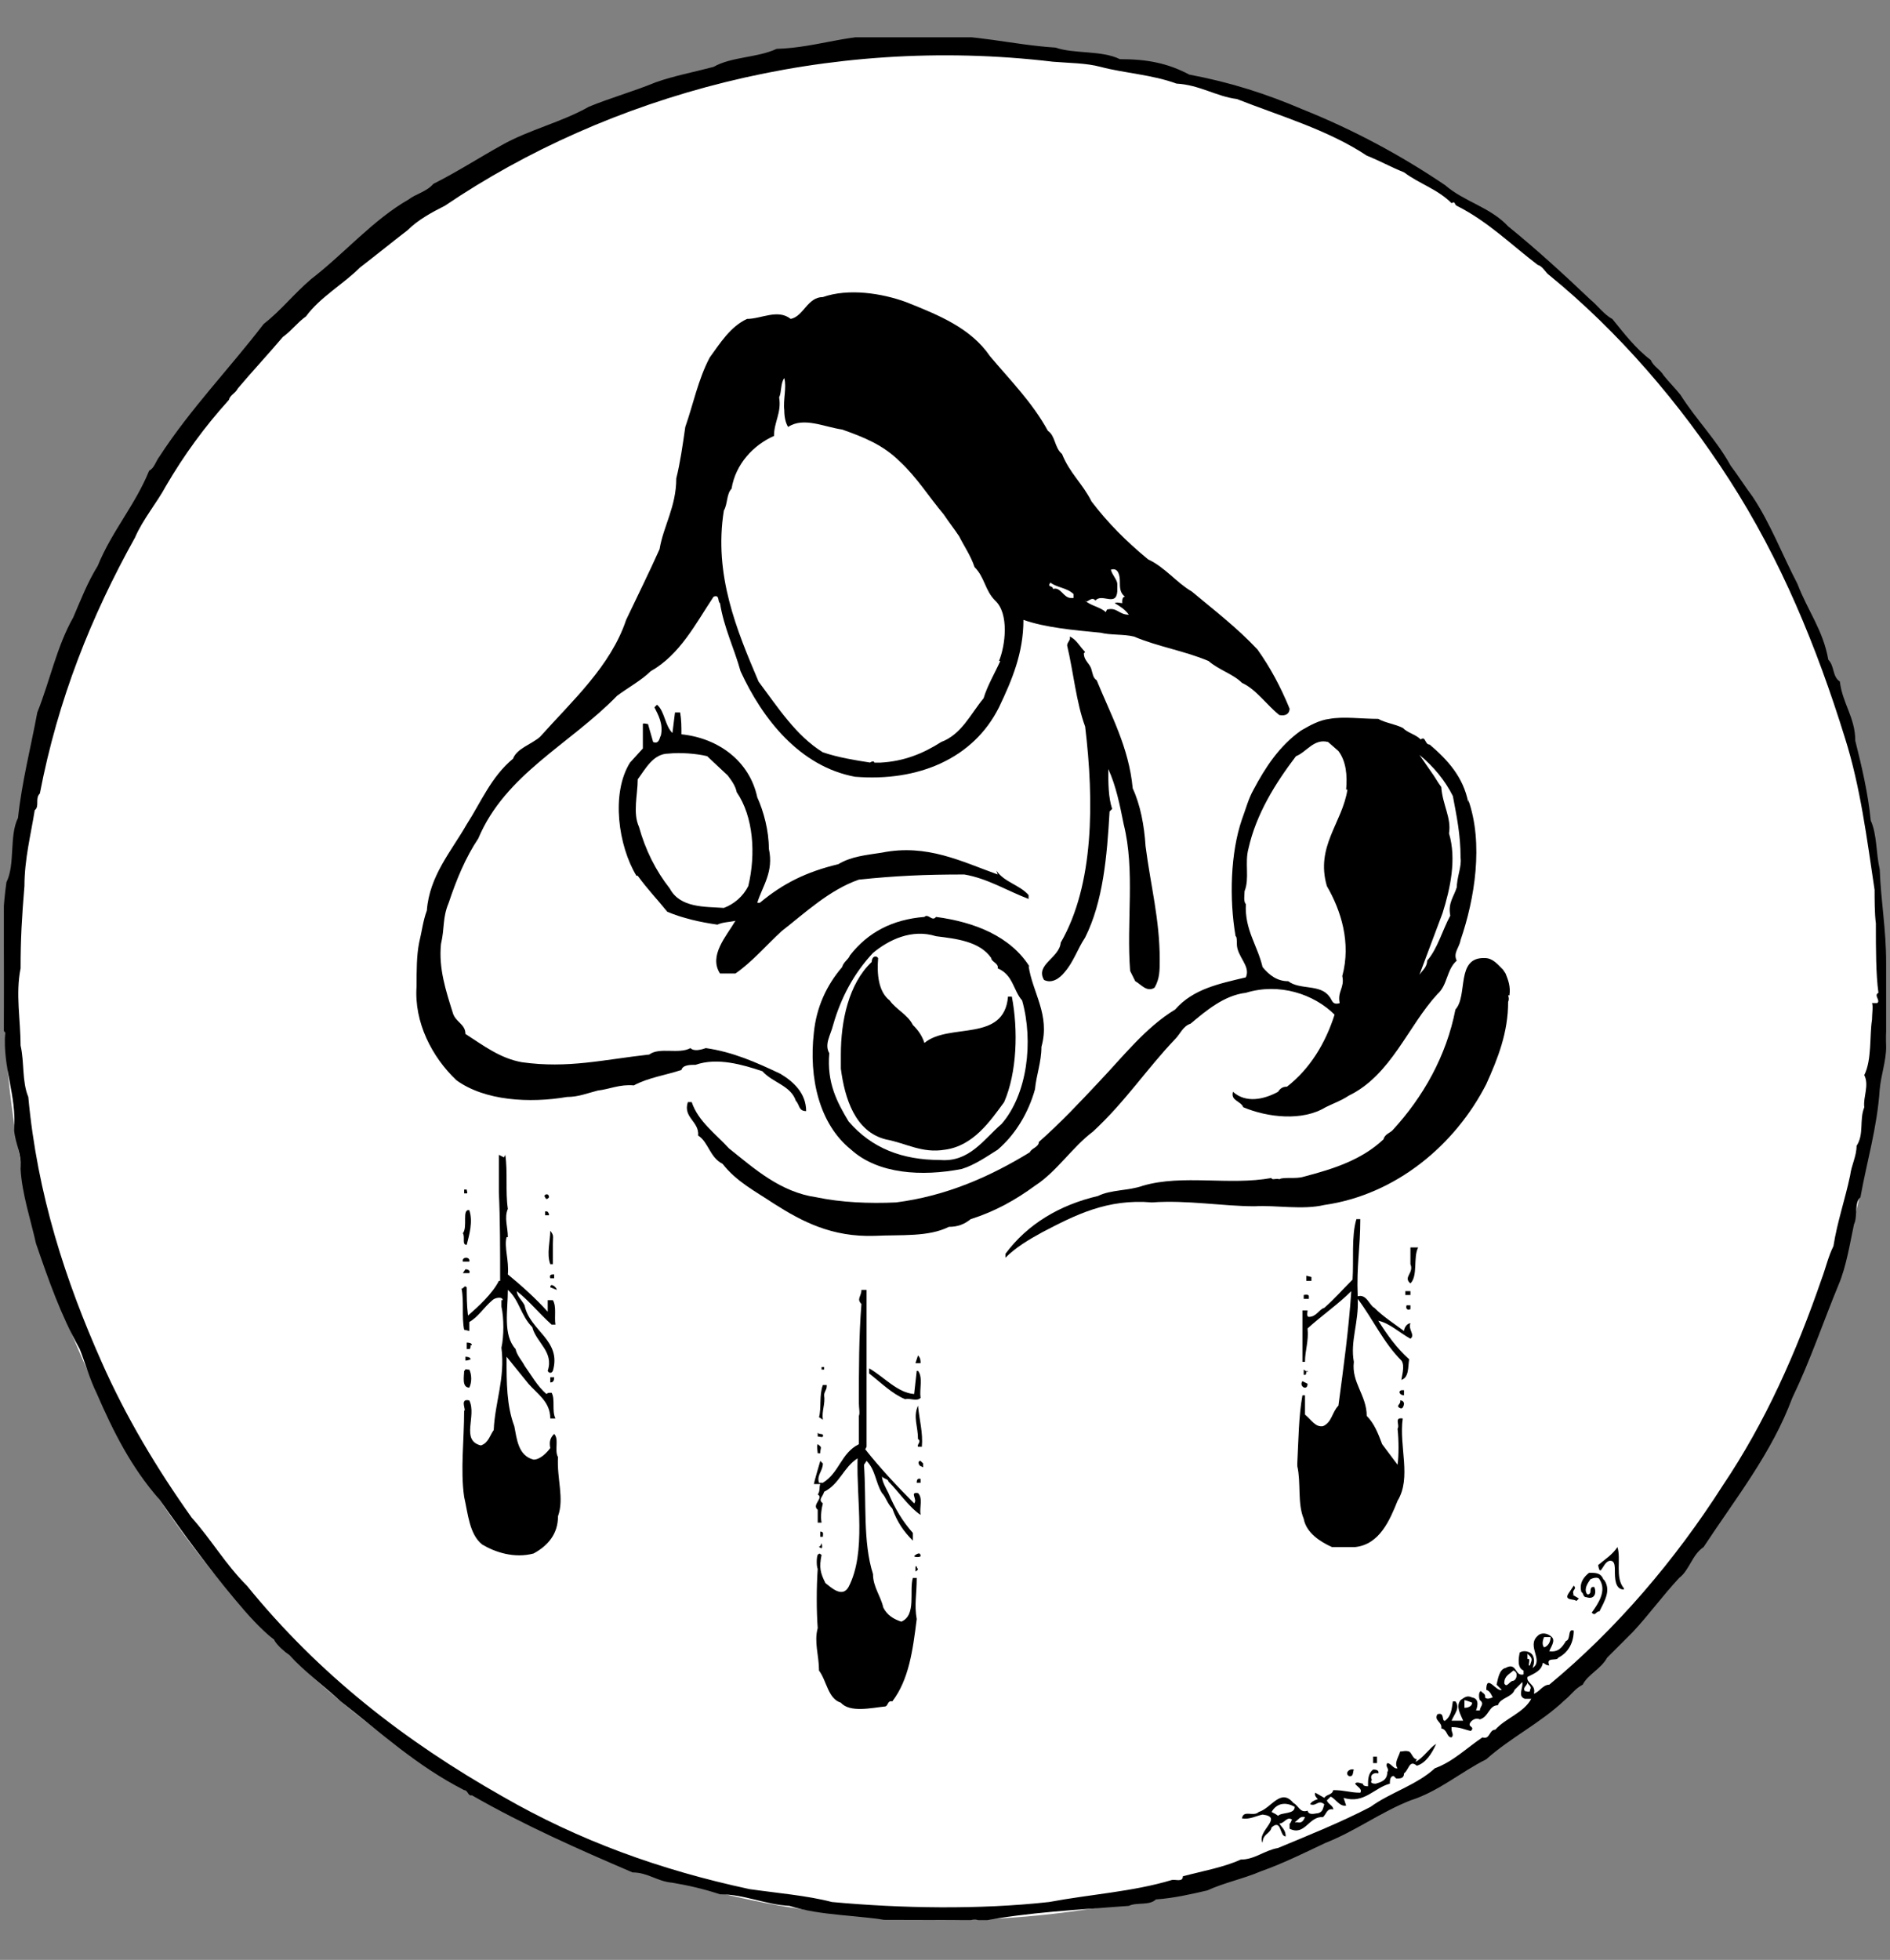 <?xml version="1.0" encoding="UTF-8"?>
<svg id="Layer_1" xmlns="http://www.w3.org/2000/svg" xmlns:xlink="http://www.w3.org/1999/xlink" version="1.1" viewBox="0 0 147 152.4">
  <rect x="0" y="0" width="147" height="152.4" fill="#808080" stroke="none"/>
  <!-- Generator: Adobe Illustrator 29.2.1, SVG Export Plug-In . SVG Version: 2.1.0 Build 116)  -->
  <defs>
    <style>
      .st0 {
        fill: none;
      }

      .st1, .st2 {
        fill-rule: evenodd;
      }

      .st1, .st3 {
        fill: #fff;
      }

      .st4 {
        clip-path: url(#clippath-17);
      }

      .st5 {
        clip-path: url(#clippath-19);
      }

      .st6 {
        clip-path: url(#clippath-11);
      }

      .st7 {
        clip-path: url(#clippath-16);
      }

      .st8 {
        clip-path: url(#clippath-18);
      }

      .st9 {
        clip-path: url(#clippath-10);
      }

      .st10 {
        clip-path: url(#clippath-15);
      }

      .st11 {
        clip-path: url(#clippath-13);
      }

      .st12 {
        clip-path: url(#clippath-14);
      }

      .st13 {
        clip-path: url(#clippath-12);
      }

      .st14 {
        clip-path: url(#clippath-50);
      }

      .st15 {
        clip-path: url(#clippath-55);
      }

      .st16 {
        clip-path: url(#clippath-52);
      }

      .st17 {
        clip-path: url(#clippath-54);
      }

      .st18 {
        clip-path: url(#clippath-53);
      }

      .st19 {
        clip-path: url(#clippath-51);
      }

      .st20 {
        clip-path: url(#clippath-31);
      }

      .st21 {
        clip-path: url(#clippath-32);
      }

      .st22 {
        clip-path: url(#clippath-33);
      }

      .st23 {
        clip-path: url(#clippath-34);
      }

      .st24 {
        clip-path: url(#clippath-35);
      }

      .st25 {
        clip-path: url(#clippath-39);
      }

      .st26 {
        clip-path: url(#clippath-30);
      }

      .st27 {
        clip-path: url(#clippath-36);
      }

      .st28 {
        clip-path: url(#clippath-37);
      }

      .st29 {
        clip-path: url(#clippath-38);
      }

      .st30 {
        clip-path: url(#clippath-27);
      }

      .st31 {
        clip-path: url(#clippath-29);
      }

      .st32 {
        clip-path: url(#clippath-26);
      }

      .st33 {
        clip-path: url(#clippath-28);
      }

      .st34 {
        clip-path: url(#clippath-20);
      }

      .st35 {
        clip-path: url(#clippath-21);
      }

      .st36 {
        clip-path: url(#clippath-22);
      }

      .st37 {
        clip-path: url(#clippath-23);
      }

      .st38 {
        clip-path: url(#clippath-24);
      }

      .st39 {
        clip-path: url(#clippath-25);
      }

      .st40 {
        clip-path: url(#clippath-41);
      }

      .st41 {
        clip-path: url(#clippath-42);
      }

      .st42 {
        clip-path: url(#clippath-43);
      }

      .st43 {
        clip-path: url(#clippath-44);
      }

      .st44 {
        clip-path: url(#clippath-45);
      }

      .st45 {
        clip-path: url(#clippath-49);
      }

      .st46 {
        clip-path: url(#clippath-40);
      }

      .st47 {
        clip-path: url(#clippath-46);
      }

      .st48 {
        clip-path: url(#clippath-47);
      }

      .st49 {
        clip-path: url(#clippath-48);
      }

      .st50 {
        clip-path: url(#clippath-1);
      }

      .st51 {
        clip-path: url(#clippath-3);
      }

      .st52 {
        clip-path: url(#clippath-4);
      }

      .st53 {
        clip-path: url(#clippath-2);
      }

      .st54 {
        clip-path: url(#clippath-7);
      }

      .st55 {
        clip-path: url(#clippath-6);
      }

      .st56 {
        clip-path: url(#clippath-9);
      }

      .st57 {
        clip-path: url(#clippath-8);
      }

      .st58 {
        clip-path: url(#clippath-5);
      }

      .st59 {
        clip-path: url(#clippath);
      }
    </style>
    <clipPath id="clippath">
      <polygon class="st0" points=".3 149.1 .3 2.9 146.7 2.9 146.7 149.5 .3 149.1"/>
    </clipPath>
    <clipPath id="clippath-1">
      <polygon class="st0" points=".3 149.1 .3 2.9 146.7 2.9 146.7 149.5 .3 149.1"/>
    </clipPath>
    <clipPath id="clippath-2">
      <polygon class="st0" points=".3 149.1 .3 2.9 146.7 2.9 146.7 149.5 .3 149.1"/>
    </clipPath>
    <clipPath id="clippath-3">
      <polygon class="st0" points=".3 149.1 .3 2.9 146.7 2.9 146.7 149.5 .3 149.1"/>
    </clipPath>
    <clipPath id="clippath-4">
      <polygon class="st0" points=".3 149.1 .3 2.9 146.7 2.9 146.7 149.5 .3 149.1"/>
    </clipPath>
    <clipPath id="clippath-5">
      <polygon class="st0" points=".3 149.1 .3 2.9 146.7 2.9 146.7 149.5 .3 149.1"/>
    </clipPath>
    <clipPath id="clippath-6">
      <polygon class="st0" points=".3 149.1 .3 2.9 146.7 2.9 146.7 149.5 .3 149.1"/>
    </clipPath>
    <clipPath id="clippath-7">
      <polygon class="st0" points=".3 149.1 .3 2.9 146.7 2.9 146.7 149.5 .3 149.1"/>
    </clipPath>
    <clipPath id="clippath-8">
      <polygon class="st0" points=".3 149.1 .3 2.9 146.7 2.9 146.7 149.5 .3 149.1"/>
    </clipPath>
    <clipPath id="clippath-9">
      <polygon class="st0" points=".3 149.1 .3 2.9 146.7 2.9 146.7 149.5 .3 149.1"/>
    </clipPath>
    <clipPath id="clippath-10">
      <polygon class="st0" points=".3 149.1 .3 2.9 146.7 2.9 146.7 149.5 .3 149.1"/>
    </clipPath>
    <clipPath id="clippath-11">
      <polygon class="st0" points=".3 149.1 .3 2.9 146.7 2.9 146.7 149.5 .3 149.1"/>
    </clipPath>
    <clipPath id="clippath-12">
      <polygon class="st0" points=".3 149.1 .3 2.9 146.7 2.9 146.7 149.5 .3 149.1"/>
    </clipPath>
    <clipPath id="clippath-13">
      <polygon class="st0" points=".3 149.1 .3 2.9 146.7 2.9 146.7 149.5 .3 149.1"/>
    </clipPath>
    <clipPath id="clippath-14">
      <polygon class="st0" points=".3 149.1 .3 2.9 146.7 2.9 146.7 149.5 .3 149.1"/>
    </clipPath>
    <clipPath id="clippath-15">
      <polygon class="st0" points=".3 149.1 .3 2.9 146.7 2.9 146.7 149.5 .3 149.1"/>
    </clipPath>
    <clipPath id="clippath-16">
      <polygon class="st0" points=".3 149.1 .3 2.9 146.7 2.9 146.7 149.5 .3 149.1"/>
    </clipPath>
    <clipPath id="clippath-17">
      <polygon class="st0" points=".3 149.1 .3 2.9 146.7 2.9 146.7 149.5 .3 149.1"/>
    </clipPath>
    <clipPath id="clippath-18">
      <polygon class="st0" points=".3 149.1 .3 2.9 146.7 2.9 146.7 149.5 .3 149.1"/>
    </clipPath>
    <clipPath id="clippath-19">
      <polygon class="st0" points=".3 149.1 .3 2.9 146.7 2.9 146.7 149.5 .3 149.1"/>
    </clipPath>
    <clipPath id="clippath-20">
      <polygon class="st0" points=".3 149.1 .3 2.9 146.7 2.9 146.7 149.5 .3 149.1"/>
    </clipPath>
    <clipPath id="clippath-21">
      <polygon class="st0" points=".3 149.1 .3 2.9 146.7 2.9 146.7 149.5 .3 149.1"/>
    </clipPath>
    <clipPath id="clippath-22">
      <polygon class="st0" points=".3 149.1 .3 2.9 146.7 2.9 146.7 149.5 .3 149.1"/>
    </clipPath>
    <clipPath id="clippath-23">
      <polygon class="st0" points=".3 149.1 .3 2.9 146.7 2.9 146.7 149.5 .3 149.1"/>
    </clipPath>
    <clipPath id="clippath-24">
      <polygon class="st0" points=".3 149.1 .3 2.9 146.7 2.9 146.7 149.5 .3 149.1"/>
    </clipPath>
    <clipPath id="clippath-25">
      <polygon class="st0" points=".3 149.1 .3 2.9 146.7 2.9 146.7 149.5 .3 149.1"/>
    </clipPath>
    <clipPath id="clippath-26">
      <polygon class="st0" points=".3 149.1 .3 2.9 146.7 2.9 146.7 149.5 .3 149.1"/>
    </clipPath>
    <clipPath id="clippath-27">
      <polygon class="st0" points=".3 149.1 .3 2.9 146.7 2.9 146.7 149.5 .3 149.1"/>
    </clipPath>
    <clipPath id="clippath-28">
      <polygon class="st0" points=".3 149.1 .3 2.9 146.7 2.9 146.7 149.5 .3 149.1"/>
    </clipPath>
    <clipPath id="clippath-29">
      <polygon class="st0" points=".3 149.1 .3 2.9 146.7 2.9 146.7 149.5 .3 149.1"/>
    </clipPath>
    <clipPath id="clippath-30">
      <polygon class="st0" points=".3 149.1 .3 2.9 146.7 2.9 146.7 149.5 .3 149.1"/>
    </clipPath>
    <clipPath id="clippath-31">
      <polygon class="st0" points=".3 149.1 .3 2.9 146.7 2.9 146.7 149.5 .3 149.1"/>
    </clipPath>
    <clipPath id="clippath-32">
      <polygon class="st0" points=".3 149.1 .3 2.9 146.7 2.9 146.7 149.5 .3 149.1"/>
    </clipPath>
    <clipPath id="clippath-33">
      <polygon class="st0" points=".3 149.1 .3 2.9 146.7 2.9 146.7 149.5 .3 149.1"/>
    </clipPath>
    <clipPath id="clippath-34">
      <polygon class="st0" points=".3 149.1 .3 2.9 146.7 2.9 146.7 149.5 .3 149.1"/>
    </clipPath>
    <clipPath id="clippath-35">
      <polygon class="st0" points=".3 149.1 .3 2.9 146.7 2.9 146.7 149.5 .3 149.1"/>
    </clipPath>
    <clipPath id="clippath-36">
      <polygon class="st0" points=".3 149.1 .3 2.9 146.7 2.9 146.7 149.5 .3 149.1"/>
    </clipPath>
    <clipPath id="clippath-37">
      <polygon class="st0" points=".3 149.1 .3 2.9 146.7 2.9 146.7 149.5 .3 149.1"/>
    </clipPath>
    <clipPath id="clippath-38">
      <polygon class="st0" points=".3 149.1 .3 2.9 146.7 2.9 146.7 149.5 .3 149.1"/>
    </clipPath>
    <clipPath id="clippath-39">
      <polygon class="st0" points=".3 149.1 .3 2.9 146.7 2.9 146.7 149.5 .3 149.1"/>
    </clipPath>
    <clipPath id="clippath-40">
      <polygon class="st0" points=".3 149.1 .3 2.9 146.7 2.9 146.7 149.5 .3 149.1"/>
    </clipPath>
    <clipPath id="clippath-41">
      <polygon class="st0" points=".3 149.1 .3 2.9 146.7 2.9 146.7 149.5 .3 149.1"/>
    </clipPath>
    <clipPath id="clippath-42">
      <polygon class="st0" points=".3 149.1 .3 2.9 146.7 2.9 146.7 149.5 .3 149.1"/>
    </clipPath>
    <clipPath id="clippath-43">
      <polygon class="st0" points=".3 149.1 .3 2.9 146.7 2.9 146.7 149.5 .3 149.1"/>
    </clipPath>
    <clipPath id="clippath-44">
      <polygon class="st0" points=".3 149.1 .3 2.9 146.7 2.9 146.7 149.5 .3 149.1"/>
    </clipPath>
    <clipPath id="clippath-45">
      <polygon class="st0" points=".3 149.1 .3 2.9 146.7 2.9 146.7 149.5 .3 149.1"/>
    </clipPath>
    <clipPath id="clippath-46">
      <polygon class="st0" points=".3 149.1 .3 2.9 146.7 2.9 146.7 149.5 .3 149.1"/>
    </clipPath>
    <clipPath id="clippath-47">
      <polygon class="st0" points=".3 149.1 .3 2.9 146.7 2.9 146.7 149.5 .3 149.1"/>
    </clipPath>
    <clipPath id="clippath-48">
      <polygon class="st0" points=".3 149.1 .3 2.9 146.7 2.9 146.7 149.5 .3 149.1"/>
    </clipPath>
    <clipPath id="clippath-49">
      <polygon class="st0" points=".3 149.1 .3 2.9 146.7 2.9 146.7 149.5 .3 149.1"/>
    </clipPath>
    <clipPath id="clippath-50">
      <polygon class="st0" points=".3 149.1 .3 2.9 146.7 2.9 146.7 149.5 .3 149.1"/>
    </clipPath>
    <clipPath id="clippath-51">
      <polygon class="st0" points=".3 149.1 .3 2.9 146.7 2.9 146.7 149.5 .3 149.1"/>
    </clipPath>
    <clipPath id="clippath-52">
      <polygon class="st0" points=".3 149.1 .3 2.9 146.7 2.9 146.7 149.5 .3 149.1"/>
    </clipPath>
    <clipPath id="clippath-53">
      <polygon class="st0" points=".3 149.1 .3 2.9 146.7 2.9 146.7 149.5 .3 149.1"/>
    </clipPath>
    <clipPath id="clippath-54">
      <polygon class="st0" points=".3 149.1 .3 2.9 146.7 2.9 146.7 149.5 .3 149.1"/>
    </clipPath>
    <clipPath id="clippath-55">
      <polygon class="st0" points=".3 149.1 .3 2.9 146.7 2.9 146.7 149.5 .3 149.1"/>
    </clipPath>
  </defs>
  <path class="st1" d="M.3,76.6C.3,36.5,33,4,73.3,4c40.4,0,73.2,32.6,73.2,72.7s-32.8,72.7-73.2,72.6C33,149.2.3,116.6.3,76.6Z"/>
  <g class="st59">
    <path class="st3" d="M66,25.4c.5.6,1.7.4,1.7,1.4.2,0,.1.3.2.4-.2,0-1.1,0-.8.5,0,.3-.6.1-.7.5.1.5.1.2,0,.6-.4,0-.8,0-1,.1-.1.3.3.2.1.6-.6,0-1.2-.1-1.6.2-.2.4-.4.6-.4,1.1.3.5.9,0,1.3.4,1.1-.2,1.4.6,2.4.6.7.6,1.5,1.1,2.2,1.8-.4.3-.6-.3-.9-.4-1.6-1.1-3.4-2.3-5.9-2.1-.2,0-.4-.3-.4-.6.3-.5,1.2-.3,1.3-1,.4-.3,1.1-.3,1.1-1,.6.1.8-.3,1.3-.3h0c0,0-.4-.5-.4-.5.4-.1,0-.5.3-.8.3,0,.5,0,.7-.2,0-.4-.3-.1-.3-.4-.6.3-.4-.6-1.1-.4l-.2-.2c0,0,.4-.1.3-.4-.3,0-.6-.1-.6-.4.5-.5,1.2,0,1.2.6Z"/>
  </g>
  <g class="st50">
    <path class="st3" d="M59.7,26.1c-.4.2.2.6-.3.8.4.9-.3,1.4-.1,2.3-.3.1,0,.4,0,.7.5.8-.9.9-.2,1.7-.5.4.2,1-.5.8.1-.2.3-.4.2-.8-.3,0-.7-.3-.4-.7.3-.1.6-.7.4-1.1-.6-.5.2-.9,0-1.5,0-.4,0-.9-.4-1,.1,0,.2-.3.2-.5-.7-.3-1,.6-1.4.9-.4.4-.8,1.1-1.3,1.4h0c0,.1,0,.1,0,.1.6-1.1,1.4-2.4,2.6-3.1.2.4.4,0,.6,0h.6Z"/>
  </g>
  <g class="st53">
    <path class="st2" d="M86,47.6c-.4-.4-1.2-.5-1.6-.9.1.3.5-.4.8,0,.5-.6,1.6.5,1.7-.7v-.6c0-.3-.4-.7-.5-1.1.6-.2.7.5.7.9,0,.5,0,.9.4,1.2-.3,0-.2.6-.2.5-.2,0-.4-.1-.6,0,.5.3.8.5,1.1.9-.8,0-.9-.6-1.7-.4ZM83.3,46.5c-.6,0-.8-.9-1.4-.7,0-.3-.5-.1-.2-.5.5.4,1.3.4,1.8.9v.3ZM77.8,51.4c-.4.9-1,1.9-1.3,2.9-1,1.2-1.7,2.8-3.3,3.4-1.4.9-2.9,1.5-4.7,1.6h-.5c0-.2-.4,0-.3,0-1.3-.2-2.5-.4-3.7-.8-2.1-1.3-3.5-3.5-5-5.5-1.7-4-3.5-8.3-2.7-13.3.3-.5.2-1.3.6-1.7.3-1.9,1.7-3.4,3.3-4.1,0-1.1.6-1.8.4-3,.2-.4.1-1.1.4-1.5.2.7-.1,1.7,0,2.5,0,.5.1,1,.3,1.3,1.2-.8,2.8,0,4.2.2,1.7.6,3.2,1.2,4.5,2.5,1.3,1.2,2.3,2.8,3.4,4.1.4.6.8,1.1,1.2,1.7.4.8.9,1.5,1.2,2.4.8.8.8,1.8,1.6,2.6,1.1,1,.8,3.5.3,4.7ZM97.8,50.5c-1.6-1.7-3.3-3-5.1-4.5-1.2-.7-2.1-1.9-3.4-2.5-1.7-1.4-3.1-2.8-4.4-4.5-.7-1.4-1.7-2.2-2.3-3.7-.6-.5-.5-1.4-1.1-1.8-1.2-2.2-2.9-3.9-4.5-5.8-1.5-2.2-4-3.2-6.5-4.2-1.9-.7-4.5-1.1-6.5-.4-1.2,0-1.5,1.5-2.5,1.7-1-.8-2.3,0-3.4,0-1.3.6-2.1,1.9-2.9,3-.9,1.7-1.3,3.7-1.9,5.4-.2,1.4-.4,2.8-.7,4,0,2.2-1,3.7-1.3,5.5-.8,1.8-1.7,3.6-2.6,5.5-1.2,3.6-4.2,6.3-6.7,9.1-.7.6-1.8.9-2.1,1.7-1.7,1.4-2.5,3.4-3.6,5.1-1.2,2.1-2.9,4-3.1,6.7-.3.8-.4,1.7-.6,2.5-.2,1-.2,2.2-.2,3.4-.2,2.8,1.2,5.5,3.1,7.3,2.2,1.6,5.7,1.8,8.6,1.3.9,0,1.6-.3,2.4-.5.9-.1,1.7-.5,2.8-.4,1.1-.6,2.5-.8,3.7-1.2.1-.4.7-.4,1.1-.4,1.7-.6,3.7,0,5.2.5.8.9,2.2,1.1,2.6,2.3.3.3.2.8.8.8,0-1.4-1-2.3-2-2.9-1.9-.9-3.7-1.7-5.8-2-.3.1-.9.3-1.2,0-.9.5-2.4-.1-3.2.5-3.6.4-6.3,1.1-9.9.6-1.7-.3-3-1.3-4.4-2.2,0-.8-.8-.9-1-1.7-.5-1.6-1.1-3.4-.9-5.3.3-1.3.1-2,.6-3.2.6-1.8,1.3-3.5,2.3-5,2.1-5,7.1-7.3,10.8-11.1.8-.6,1.9-1.2,2.6-1.9,2.3-1.3,3.5-3.7,4.9-5.8.5-.2.3.4.5.5.3,1.9,1.1,3.5,1.6,5.3,1.7,3.7,4.6,7.4,8.9,8.2,4.9.4,9.2-1.4,11.2-5.4,1-2.1,1.9-4.2,1.9-6.8,1.7.6,3.9.8,6,1,.8.2,1.8.1,2.6.3,1.9.8,3.9,1.1,5.8,1.9.8.7,1.9,1,2.6,1.7,1.1.5,1.9,1.7,2.9,2.5.5.1.8-.1.8-.5-.7-1.7-1.5-3.2-2.5-4.6Z"/>
  </g>
  <g class="st51">
    <path d="M84.3,50.8c0,.6.5.8.6,1.3.1.3.1.6.4.8,1.1,2.7,2.5,5.2,2.8,8.4.6,1.3.9,2.9,1,4.5.4,3.1,1.1,5.7,1.1,8.8,0,.9,0,1.5-.4,2.2-.6.4-1.1-.3-1.5-.5l-.4-.8c-.3-3.8.4-7.8-.5-11.4-.3-1.5-.6-3-1.2-4.3h0c0,1.1,0,2.2.3,3.1l-.2.2c-.2,3.5-.5,7-1.9,9.8-.6.9-.9,1.9-1.6,2.7-.4.5-1,.9-1.6.6-.7-1.2,1.2-1.7,1.3-2.9,2.6-4.5,2.6-11,1.9-16.8-.7-1.9-.9-4.2-1.4-6.3,0-.3.3-.4.2-.7.5.2.8.8,1.2,1.2Z"/>
  </g>
  <g class="st52">
    <path class="st2" d="M58.2,68.9c-.4.8-1.1,1.4-1.9,1.7-1.5-.1-3.4,0-4.2-1.5-1.1-1.4-1.9-3-2.4-4.8-.5-1.1-.1-2.5-.1-3.7.6-.8,1.2-2,2.4-2,.9-.1,2.2,0,3,.2l1.6,1.5c.3.4.6.8.7,1.3,1.3,1.9,1.5,4.8.9,7.3ZM77.6,68c-2.8-1-5.5-2.4-9-1.7-1.3.2-2.4.3-3.4.9-2.5.6-4.3,1.5-6.1,3h-.2c.4-1.3,1.3-2.4.9-4.2,0-1.4-.4-2.9-.9-4-.6-2.8-3-4.6-5.9-4.9,0-.6,0-1.1-.1-1.7h-.4l-.2,1.6c-.6-.6-.6-1.7-1.2-2.2l-.2.2c.3.6.7,1.3.5,2.2-.1.1-.1.7-.6.5l-.4-1.4c-.1,0-.4-.1-.4,0v1.9c0,0-1,1.1-1,1.1-1.5,2.4-.9,6.5.5,8.8h.1c.8,1.1,1.5,1.8,2.3,2.8,1.2.5,2.5.8,3.9,1,.4-.2,1-.2,1.4-.3-.7,1.2-2.1,2.7-1.2,4.1h1.2c1.3-.9,2.4-2.2,3.6-3.3,1.8-1.4,3.7-3.2,6-4,2.9-.3,5.1-.4,8.2-.4,1.8.3,3.4,1.3,5,1.9v-.3c-.7-.8-1.9-1-2.5-1.9Z"/>
  </g>
  <g class="st58">
    <path class="st2" d="M113.3,69c-.2.7-.7,1.2-.5,2.2-.6,1.1-1,2.6-1.8,3.5,0,.5-.4.8-.6,1.1.6-1.6,1.2-3.2,1.8-4.8.6-1.9,1.1-4.2.5-6.2.2-1.2-.5-2.2-.6-3.6-.3-.4-.5-.8-.8-1.2l-.9-1.3c1.1.9,2,2,2.6,3.2.3,1.6.6,3,.6,4.8.1.7-.3,1.5-.3,2.4ZM104.8,61.4c-.4,2.6-2.5,4.4-1.6,7.5,1.1,1.9,1.9,4.4,1.2,7,.2.9-.4,1.2-.2,2.1-.6.2-.6-.3-.8-.5-.7-1-2.3-.5-3.2-1.2-.9,0-1.5-.5-2-1.1-.4-1.7-1.4-2.9-1.3-4.9-.2-.2-.1-.7-.1-1,.4-1,0-2.2.3-3.3.6-2.7,2.1-5.1,3.7-7.2.8-.3,1.4-1.4,2.5-1.1l.8.7c.6.8.7,1.9.6,3ZM114.2,62.4c-.4-2-1.6-3.3-3-4.5-.4,0-.3-.7-.7-.4-.4-.4-1-.5-1.4-.9-.6-.3-1.4-.4-1.9-.7-1.3,0-2.7-.2-3.8,0-.8.1-1.5.5-2.2.9-1.7,1.2-2.8,2.9-3.7,4.6-.4.7-.6,1.5-.9,2.3-.9,2.6-1,6.2-.5,9.1.1,0,.1.4.1.6,0,1,1.1,1.7.7,2.6-2.1.5-4.1.9-5.5,2.5-2.3,1.4-4,3.6-5.9,5.6-1.5,1.6-3,3.2-4.7,4.7,0,.4-.6.5-.7.8-3.1,1.9-6.5,3.4-10.4,3.9-2.1.1-4.3,0-6.2-.4-2.8-.4-4.8-2.2-6.8-3.8-1-1.1-2.4-2.1-2.9-3.6h-.3c-.4,1.2.9,1.5.8,2.6.8.5.9,1.7,1.9,2.2,1.1,1.4,2.5,2.1,4,3.1,2.2,1.4,4.5,2.6,7.8,2.5,2.1-.1,4.2.1,5.8-.7.7,0,1.2-.2,1.7-.6,1.9-.6,3.5-1.5,5-2.6,1.7-1.1,2.9-3,4.5-4.2h0c2.5-2.3,4.2-4.9,6.4-7.2.4-.4.6-1,1.2-1.2,1.2-1,2.6-2.2,4.3-2.4,2.6-.8,5.3.1,6.9,1.7-.7,2.2-1.9,4.2-3.7,5.6-.3,0-.5.1-.7.4-1.1.6-2.5.9-3.5,0-.2.7.6.7.8,1.2,1.9.8,4.6,1.1,6.4,0,.6-.3,1.2-.5,1.8-.9,3.3-1.6,4.6-5.4,6.9-7.9.8-.7.7-1.9,1.5-2.6-.3-.6.2-1,.3-1.6,1.1-3.2,1.8-7.5.6-10.9Z"/>
  </g>
  <g class="st55">
    <path class="st2" d="M77.9,87.4c-1.4,1.2-2.5,3-4.8,2.8-2.9,0-5.3-.9-7.1-3-.9-1.5-1.7-3-1.5-5.3-.4-.7.1-1.4.3-2.2.6-2.1,1.6-4,3.1-5.6,1.2-1,3-1.9,4.9-1.3,1.6.2,3.4.4,4.3,1.7,0,.3.6.4.5.8,1.2.5,1.2,1.7,1.9,2.5.9,3.2.4,7.3-1.6,9.6ZM80.1,75.2c-1.5-2.4-4.3-3.5-7.3-3.9-.3.4-.6-.3-.9,0-2.5.2-4.4,1.2-5.8,3-.1.3-.5.5-.6.9-1.2,1.4-2,3.1-2.2,5.1-.4,3.5.4,7.1,2.9,9.1,2.1,1.9,5.5,2.1,8.6,1.5,1-.3,2-1,2.8-1.5,1.4-1.2,2.4-2.9,2.9-4.7.1-1.1.5-2.1.5-3.3.7-2.5-.7-4.2-1-6.3Z"/>
  </g>
  <g class="st54">
    <path d="M68.3,74.5c-.1,1.2,0,2.6.9,3.3.5.7,1.4,1.1,1.8,1.9.4.4.7.8.9,1.4,1.9-1.6,6.2,0,6.5-3.6h.3c.5,2.6.4,5.9-.6,8.2-1.1,1.5-2.4,3.4-4.6,3.7-1.8.3-3-.5-4.6-.8-2.4-.6-3.2-3.2-3.5-5.5v-1.1h0c0-2.6.6-5.5,2.4-7.2,0-.2.1-.5.4-.4Z"/>
  </g>
  <g class="st57">
    <path d="M117.1,75.7c.2.5.4,1,.3,1.7,0,0-.1,0-.1,0q.1.3,0,.5c0,2.4-.8,4.4-1.7,6.4-2.4,4.7-7,8.6-12.6,9.4-1.7.4-3.8,0-5.4.1-2.5,0-5.3-.5-8-.3-3.5-.3-6,1-8.5,2.3-1.1.6-2.1,1.2-2.9,2v-.3c1.7-2.3,4.2-3.8,7.2-4.5,1-.5,2.4-.4,3.5-.8,3.1-.9,6.7,0,10-.6,0,.2.4,0,.6.1.3-.2,1.3,0,1.9-.2,2.3-.6,4.5-1.3,6.2-2.9.1-.4.5-.5.7-.7,2.4-2.6,4.2-5.8,4.9-9.4,1-1.1,0-4.1,2.3-4,.6,0,1,.5,1.4.9Z"/>
  </g>
  <g class="st56">
    <path d="M39.3,89.8c.2,1.3,0,2.9.2,4.2-.3.7,0,1.4,0,2.2h-.1c-.2.8.2,1.8.1,2.9,1.1.9,2.2,1.9,3.1,2.9v-.9h.4c.3.5.1,1.3.2,1.9h-.3c-1-.9-1.7-1.8-2.7-2.6,0,.4.4.7.6,1.1.4,2,2.9,2.7,2.2,5.1-.1.2-.3.2-.4,0,.5-1.5-.9-2.2-1.2-3.4-.9-.9-1-2.1-1.9-2.9,0,1.6-.4,3.5.6,4.6.1.5.5.9.7,1.3.5.7,1,1.6,1.7,2.2.1-.1.2-.1.4-.1.3.5,0,1.4.3,2,0,0-.2,0-.4,0,0-1.3-1-1.9-1.7-2.7l-1.7-2.1v.2c0,1.8,0,3.6.6,5.2.2,1,.3,2.3,1.5,2.6.5,0,1-.5,1.3-.9-.1-.5,0-.8.3-1.1.4.4,0,1.3.3,1.8-.1,1.7.5,3.2,0,4.6,0,1.4-.8,2.3-1.9,2.9-1.5.4-3-.1-4-.7-1-.8-1.1-2.4-1.4-3.7-.3-2.1,0-4.4,0-6.7.2,0-.4-1,.4-.8.6,1.2-.7,3.1.9,3.5.6-.2.7-.8,1-1.2.1-2.2.9-4,.6-6.4.2-.9.2-2.3,0-3.2v-.5c0,0,0,0,.1,0,0-.3-.6-.2-.8,0-.7.6-1.1,1.3-1.8,1.7v.7c0,0-.4-.1-.4-.1-.2-1,0-2.2-.2-3.2.2,0,.2-.3.4-.1,0,.6,0,1.4.1,2.2.8-.7,1.9-1.7,2.4-2.7h.1c0-2.4,0-4.8-.1-6.9v-2.9l.4.2Z"/>
  </g>
  <g class="st9">
    <path d="M36.3,92.5c0,.1.1.3,0,.3h-.2v-.3h.3Z"/>
  </g>
  <g class="st6">
    <path d="M42.7,93.1c0,0-.2.3-.3,0-.2-.2.3-.4.3,0Z"/>
  </g>
  <g class="st13">
    <path d="M36.5,94.1c.3.9,0,1.9-.2,2.7-.4,0-.1-.6-.3-.9.4-.5-.1-1.9.5-1.8Z"/>
  </g>
  <g class="st11">
    <path d="M42.7,94.5h0c0,0-.3,0-.3,0v-.3c.2,0,.2,0,.3.2Z"/>
  </g>
  <g class="st12">
    <path d="M105.8,94.8c0,2.3-.3,3.6-.2,6,.7-.2.9.7,1.3.9.7.7,1.5,1.2,2.3,1.8,0-.2.2-.6.5-.6-.2.5.4.9,0,1.2-.9-.5-1.6-1.2-2.5-1.4.7,1.1,1.4,2.1,2.4,3-.1.6,0,1.4-.6,1.6,0-.2.3-1.1,0-1.5-1.4-1.4-2.2-3.2-3.4-4.8h0c.1,1.8-.6,3.3-.3,4.9h0c-.2,1.6,1,2.6,1,4.2.6.6.9,1.4,1.2,2.2l1.2,1.6c.1-.7.1-1.9,0-2.8.2-.3-.3-.9.4-.8-.3,2.2.7,4.6-.4,6.4-.6,1.5-1.4,3.4-3.3,3.6h-1.8c-.9-.4-2-1.1-2.2-2.2-.5-1.2-.2-2.8-.5-4.1v-.2c.1-1.9.1-3.6.4-5.3h.2v1.5c.5.4.8,1,1.4.9.7-.3.7-1.1,1.2-1.6.4-3,.8-5.9,1-8.9-1,1-2.3,1.9-3.4,2.9.1,1-.2,1.7-.2,2.6h-.2v-4h.4c0,.1-.1.5.1.5.6,0,.8-.6,1.2-.7.8-.7,1.4-1.4,2.2-2.2.1-1.5-.1-3.4.3-4.7h.3Z"/>
  </g>
  <g class="st10">
    <path d="M43,96.7v1.6h-.2c-.3-.8,0-1.8,0-2.6.3.4.2.4.2,1Z"/>
  </g>
  <g class="st7">
    <path d="M110.3,97c-.4.8,0,2.2-.6,2.8-.6-.5.3-.8,0-1.5h0c0-.2,0-1.1,0-1.3h.5Z"/>
  </g>
  <g class="st4">
    <path d="M36.5,98.1h-.5c-.1-.4.6-.4.5,0Z"/>
  </g>
  <g class="st8">
    <path d="M36.5,99h-.5l.2-.3c.2,0,.4.1.3.3Z"/>
  </g>
  <g class="st5">
    <path d="M43.1,99.4h-.3c-.1-.3.1-.3.3-.3v.3Z"/>
  </g>
  <g class="st34">
    <polygon points="102 99.6 101.6 99.6 101.6 99.2 102 99.3 102 99.6"/>
  </g>
  <g class="st35">
    <path d="M43.3,100.3l-.5-.2c0-.4.5,0,.5.2Z"/>
  </g>
  <g class="st36">
    <rect x="109.3" y="100.4" width=".4" height=".3"/>
  </g>
  <g class="st37">
    <path d="M67.3,112.7c1.1,1.4,2.5,2.9,3.8,4.2.3-.3-.4-.9.3-.8.4.4.1,1.1.2,1.7-.9-.6-1.7-1.8-2.5-2.6,0-.2-.4-.2-.5-.4,0,.4.3.9.5,1.3.5,1.2,1.1,2.2,1.9,3.1v.6c-.7-.7-1.2-1.4-1.6-2.5-.4-.4-.5-.9-.8-1.2-.5-.8-.5-1.8-1.2-2.5l-.2.3c.2,2.9-.1,6,.7,8.5,0,1,.6,1.7.8,2.6.3.6.8.9,1.4,1.1,1.2-.5.6-2.4.9-3.4h.3c0,1.3-.2,2.1,0,3.2-.3,2.4-.6,4.7-1.9,6.4-.4-.1-.3.4-.6.4-1,.1-2.7.5-3.4-.3-1-.3-1.1-1.7-1.7-2.5,0-1.2-.4-2.2-.1-3.3-.1-1.3-.1-3.2,0-4.6-.1-.2-.1-.9,0-1.1.2-.2.2,0,.3,0-.2,1-.1,1.4.3,2.2.4.3,1.3,1.2,1.8.3,1.4-2.7.6-6.7.7-10-1.1.7-1.4,2-2.6,2.6-.1.4-.5.6-.1.9-.1.4-.2,1-.1,1.5h-.3v-1h0c-.5-.4.5-.9,0-1.2.2-.2.1-.6.2-.8h-.5c0-.1.5-1.8.5-1.8l.2.2c0,.6-.5.9-.3,1.5h.3c1.3-.8,1.4-2.3,2.8-3v-2.2c.1-.2,0-.6,0-1,0-2.6,0-5.2.2-7.7-.4-.4,0-.6,0-1.1h.4c0,.1,0,12.2,0,12.2Z"/>
  </g>
  <g class="st38">
    <path d="M101.8,100.8v.2h-.4v-.3c0,0,.4-.1.4.1Z"/>
  </g>
  <g class="st39">
    <path d="M109.7,101.8c-.2.1-.4,0-.3-.3h.3v.3Z"/>
  </g>
  <g class="st32">
    <path d="M36.6,104.6c0,.1,0,.3-.1.3h-.2v-.5c.1,0,.4,0,.4.2Z"/>
  </g>
  <g class="st30">
    <path d="M64,105c0,.1,0,.2,0,.3h0v-.3c0,0,0,0,0,0Z"/>
  </g>
  <g class="st33">
    <path d="M71.6,106h-.4l.2-.6c.2.2.2.4.2.6Z"/>
  </g>
  <g class="st31">
    <path d="M36.6,105.7c0,0-.2.1-.4.1v-.3c0,0,.4,0,.4.2Z"/>
  </g>
  <g class="st26">
    <rect x="63.9" y="106.3" width=".2" height=".2"/>
  </g>
  <g class="st20">
    <path d="M71.1,108.4l.2-1.8h.1c.4.5.1,1.4.2,2.1-.3.3-.8,0-1.2.1-1-.4-1.9-1.3-2.8-2v-.4c1.2.7,2.2,1.9,3.5,2Z"/>
  </g>
  <g class="st21">
    <path d="M101.7,106.6c-.2,0,0,.4-.3.3,0-.2,0-.3,0-.4l.3.2Z"/>
  </g>
  <g class="st22">
    <path d="M36.5,106.5c.2.4.2,1,0,1.4-.6,0-.4-.9-.4-1.3.1,0,0-.2.3-.1Z"/>
  </g>
  <g class="st23">
    <path d="M43.1,107.1c0,.3-.1.4-.3.4v-.4c0,0,.3,0,.3,0Z"/>
  </g>
  <g class="st24">
    <path d="M101.7,107.6c0,.6-.7.2-.4-.2l.4.2Z"/>
  </g>
  <g class="st27">
    <path d="M64.3,107.8c0,.3-.2.4-.2.7.1.7-.2,1.2-.1,1.9l-.3-.2c.2-.7,0-1.7.3-2.5,0,0,.3,0,.3,0Z"/>
  </g>
  <g class="st28">
    <path d="M109.2,108.2v.3c-.3,0-.5-.3-.2-.4.1,0,.2,0,.2,0Z"/>
  </g>
  <g class="st29">
    <path d="M109.2,109.1c0,.2-.1.5-.3.4-.4-.2.1-.3,0-.6.2,0,.3.1.3.3Z"/>
  </g>
  <g class="st25">
    <path d="M71.4,109.3c.1,1.1.4,2.1.3,3.2h-.3c-.1-.2.3-.4,0-.6,0-1-.4-1.7,0-2.6h.1Z"/>
  </g>
  <g class="st46">
    <path d="M64,111.7c0,.1-.3,0-.4,0v-.3c.1.2.5,0,.4.3Z"/>
  </g>
  <g class="st40">
    <path d="M63.9,113h-.3c0-.1-.1-.6,0-.7.4.3.2.2.2.7Z"/>
  </g>
  <g class="st41">
    <path d="M71.6,114c-.1,0-.3-.4,0-.4l.2.2v.3Z"/>
  </g>
  <g class="st42">
    <path d="M71.6,115.3h-.3c0-.1,0-.4.3-.3v.3Z"/>
  </g>
  <g class="st43">
    <path d="M64,119.5h-.2v-.4c.3,0,.2.2.2.4Z"/>
  </g>
  <g class="st44">
    <path d="M63.9,120.4c-.4-.2-.1,0,0-.4,0,0,.1.3,0,.4Z"/>
  </g>
  <g class="st47">
    <path d="M126.3,123.4v.2c-.7,0-.7-.9-.7-1.5,0-.2,0-.6-.2-.7-.7-.3-.9,1.5-1.1.3.6-.5,1.1-.8,1.5-1.4.3.9-.2,2.4.5,3.2Z"/>
  </g>
  <g class="st48">
    <path d="M71.6,121c0,.1-.5.1-.5,0,.1-.1.5-.4.5,0Z"/>
  </g>
  <g class="st49">
    <path d="M71.4,122h0c0,.1-.2.2-.2.2v-.4s.2,0,.1.1Z"/>
  </g>
  <g class="st45">
    <path d="M124.8,122.9c.5.8,0,1.6-.4,2.4-.3,0-.3.4-.6.1.5-.7,1.2-1.7.6-2.6-.1-.2-.5-.1-.7,0-.2.3-.5.7-.3,1.1.1.2.3,0,.3-.1,0-.1,0-.4.2-.4h.1c.2.5,0,1-.6.8-.3,0-.2-.3-.4-.4-.2-.7.2-1.2.6-1.5.5,0,.9,0,1.1.5Z"/>
  </g>
  <g class="st14">
    <path d="M122.3,124l.5.3-.2.2c-.1-.2-1,0-.6-.6l.4-.6c.3.3-.2.3,0,.7Z"/>
  </g>
  <g class="st19">
    <path class="st2" d="M114.5,132.4c0,.2-.2.4-.6.4v-.6c.1,0,.6.2.6.2ZM117.7,130.7c-.3,0-.5.6-.7.2,0-.6.4-.7.7-1,.4.1.3.7,0,.8ZM120.1,127.3h.5c0,.4-.2.7-.5.8-.2-.2-.1-.6,0-.8ZM119,131.5c-.1.1-.3,0-.4,0-.2-.3.2-.4.2-.7,0,.2.4.3.2.6ZM145.6,78c.1.2,0,.9,0,1.3-.2,1.2,0,3.1-.6,4.3.4.8-.1,1.7,0,2.5-.4,1,0,2.1-.6,3,0,.8-.4,1.5-.5,2.3-.4,1.9-1,3.6-1.3,5.5-.4.8-.6,1.7-.9,2.5-2,5.8-4.4,11.2-7.7,16.1-3.7,5.8-8.3,11.2-13.5,15.5-.5,0-.8.6-1.2.7.2-.7-.6-.8-.5-1.3.6-.3,1.1-.5,1.2-1.1.1,0,.2.2.5.2-.3-.7.6-.3.7-.6.8-.4,1.2-1.2,1.2-2.1-.5-.2-.2.7-.6.8-.3.5-.6.9-1.3.8.1-.3.5-.8.2-1.1-.3-.3-.8-.4-1.1-.1-.9.8.5,1.9-.4,2.5.1-.3.2-.6,0-1-.2-.3-.7-.4-1-.2-.1.5-.2,1.2.3,1.4v.3c-.7.2-.5-1-1.4-.5-.5.1-.6.9-.7,1.3l.4.4c-.4.2-1.2-1.3-1.2,0,.3.1.4.4.5.6-.1,0-.4.2-.6,0,.1-.3-.3-.4-.3-.5-.2,0-.2.5-.1.7.4.3,0,.5,0,.8h-.3c0,0,.4-.9-.3-1-.4-.2-.6,0-.9.2-.4.5,0,1.1.2,1.6h-.9c.2-.5.7-1,.3-1.5h-.2c-.1.6-.1,1.1-.6,1.5-.3.1,0-.7-.6-.5-.3.5.4.6.3,1.1.5.1.4.7.8.7.2-.2,0-.4,0-.6h0v-.2c.7,0,1,.2,1.5.3.3-.3-.1-.3-.1-.5s.4-.6.8-.4c.7-.2.7-1.1,1.4-1.1.2-.6,1.1-.6,1.3-1.2l.6-.6c.1.4-.4,1.1.2,1.3h.5c-.6,1.1-2,1.5-2.8,2.4-.5,0-.4.8-1,.6-1.2.8-2.3,1.9-3.7,2.4-1.4,1.3-3.5,1.9-5,3-2.3,1.2-4.8,2.2-7.2,3.2-1.1.2-1.8.9-2.9.9-1.3.6-3,.9-4.5,1.3,0,.5-.6.2-.9.3-3,.9-6.3,1.1-9.5,1.7-5.4.6-11.5.5-16.9,0-1.9-.5-4.3-.7-6.4-1-7-1.5-13.3-3.8-19.2-7.2-7.6-4.3-14.3-9.5-19.9-16.4-1.7-1.7-2.7-3.5-4.3-5.3-2.7-3.8-5.1-7.8-7-12.1-2.8-6.3-5-13-5.7-20.6-.5-1.2-.3-2.7-.6-4,0-2-.4-4,0-6,0-2.3.1-4,.3-6.4,0-2.1.5-4,.8-5.9.4-.3,0-.9.4-1.3,1.4-7.3,4-13.8,7.4-19.9.6-1.4,1.7-2.7,2.4-4,1.4-2.4,3-4.6,4.9-6.7.1-.4.5-.5.7-.9,1.1-1.3,2.4-2.7,3.5-4,.7-.5,1.1-1.1,1.8-1.6,1.1-1.5,2.9-2.5,4.2-3.8,1.3-1,2.4-1.9,3.7-2.9.8-.8,1.9-1.4,2.9-1.9,12.7-8.6,29.7-13.3,47.3-11.2,1.2.1,2.6.1,3.7.4,1.9.5,4,.6,5.9,1.3,1.8.1,3.1,1,4.7,1.2,3.3,1.3,7.1,2.4,10.1,4.4,1,.4,1.9.9,2.9,1.3,1.2.9,2.6,1.3,3.7,2.4.3-.2.2.1.4.2,2.4,1.2,4.2,3,6.3,4.6.4.1.6.6.9.8,5.4,4.4,10.2,10,14,15.9,4,6.2,6.8,13,9,20.1,1.2,3.8,1.7,7.8,2.3,11.8,0,.6,0,1.9.1,2.6v.2c0,1.7,0,3.8.2,5.2-.4.2.2.6-.1.8ZM118.8,129v-.4c.5.4.3.5.2.9h-.1c0-.1.1-.5,0-.5ZM146.7,74.9c0-2.7-.4-4.7-.5-7.3-.3-1.3-.2-2.7-.7-3.8-.2-2.1-.7-4.2-1.2-6.2,0-1.8-1-2.9-1.2-4.6-.6-.4-.4-1.2-.9-1.7-.4-2.3-1.6-3.8-2.4-5.9-1.2-2.3-2.1-4.7-3.5-6.8-.6-.8-1.1-1.6-1.7-2.4-1.1-2-2.7-3.6-3.9-5.5-.4-.5-.9-1-1.3-1.5-.3-.5-.8-.7-1-1.2-1.2-.9-2.1-2.1-3-3.2-.6-.3-1.2-1.1-1.7-1.5-2.1-2-4.3-4-6.4-5.7-1.4-1.5-3.4-1.9-4.9-3.2-3.4-2.3-7.1-4.3-11.1-5.9-2.8-1.2-5.6-2.1-8.8-2.7-1.7-.9-3.3-1.2-5.4-1.2-1.4-.7-3.6-.4-5-.9-3.3-.2-6.5-1.1-9.8-.9-.7-.4-1.8-.1-2.5,0-3.6-.3-6.1.9-9.4,1-1.5.7-3.5.6-4.9,1.4-1.5.4-3.1.7-4.5,1.2-1.7.7-3.5,1.2-5.2,1.9-2.1,1.2-4.7,1.8-6.8,3-1.8,1-3.5,2.1-5.3,3-.5.6-1.4.8-1.9,1.2-2.8,1.6-5,4.2-7.6,6.2-1.4,1.2-2.3,2.4-3.7,3.5-2.6,3.4-5.7,6.6-8.1,10.3-.3.4-.4.9-.8,1.1-1.1,2.7-2.9,4.7-4,7.4-.8,1.3-1.3,2.6-1.9,4-1.3,2.3-1.8,4.9-2.8,7.4-.5,2.7-1.2,5.4-1.5,8.2-.7,1.4-.2,3.6-.9,5-.5,3.5-.3,7.3-.2,10.9h-.1c0,.2,0,.6.2.8-.2,2.8.9,4.8.7,7.6.1,1.1.6,1.8.5,3,.1,1.9.8,4,1.2,5.8,1,2.9,1.9,5.5,3.4,8.2.4,1,.8,2.4,1.3,3.4,1.3,3,2.7,5.8,4.9,8.3,1.9,2.7,3.8,5.3,5.9,7.8,1,1.2,1.9,2.2,3,3.1.3.5.8.9,1.2,1.2,1.2,1.3,2.7,2.4,4,3.6,3.2,2.5,5.9,5,9.6,6.9.3,0,.3.5.6.4,4,2.3,8.3,4.2,12.5,6,1.2,0,1.9.7,3.1.8,1.2.2,2.5.5,3.7.9,1.9,0,3.5.8,5.4.9,2.5.8,5.5.7,8,1.2.4,0,.8,0,1,0,1.4.1,2.6,0,3.9-.1.7.4,1.3-.3,2,.1,3.6-.7,7.6-.9,11.5-1.2.6-.3,1.6,0,2.1-.5,1.4-.1,2.7-.4,4-.7,1.3-.6,2.8-.9,4.2-1.5,1.7-.6,3.3-1.4,5-2.2,2.3-.9,4.3-2.4,6.6-3.3,2.2-.7,3.9-2.2,5.9-3.2,1.9-1.7,4.2-2.8,6.1-4.6.5-.4.8-.9,1.4-1.2.4-.8,1.4-1.2,1.9-2.1.7-.7,1.3-1.3,2-2,1.3-1.4,2.3-2.8,3.6-4.2.8-.6,1-1.8,1.9-2.4,2.5-3.8,5.3-7.3,6.9-11.6,1.4-2.9,2.4-5.9,3.6-8.8.6-1.4.9-3.3,1.2-4.7h0c.3-.6,0-1.7.5-2.1.5-2.8,1.3-5.4,1.5-8.4.1-1.1.5-2.2.5-3.3-.1-2.3.4-4.3,0-6.5Z"/>
  </g>
  <g class="st16">
    <path class="st3" d="M109.1,137.2h-.1c-.1-.4,0-.5.3-.7.5.1,0,.4-.1.7Z"/>
  </g>
  <g class="st18">
    <rect x="106.8" y="136.6" width=".3" height=".5"/>
  </g>
  <g class="st17">
    <path d="M105.3,137.6c-.1.2,0,.6-.4.5-.3-.2,0-.6.4-.5Z"/>
  </g>
  <g class="st15">
    <path class="st2" d="M101,141.7h-.3c.3-.2.4-.5.8-.4-.1.2-.2.5-.6.4ZM99.4,141.2c-.1-.1-.3-.2-.5-.3.4-.7,1.1-.8,1.8-.4,0,.6-1,.4-1.3.7ZM110.2,136.8c-.3,0-.4-.5-.6-.6-.3-.1-.5,0-.7,0-.1.4-.5.9-.2,1.3-.3.1-.5-.4-.8-.4-.2.3.2.4,0,.7,0,.7-.6.8-.9.9-.1,0-.5,0-.3-.3-.2-.4.2-.6.5-.5.1-.3-.3-.3-.4-.3-.4.3-.4.8-.4,1.3-.1,0-.4,0-.4-.2-.1,0-.5-.2-.6,0,.1.2.6.4.4.7-.8,0-1.2-.2-2.1-.2-.1.4-.5.3-.7.6l-.7-.4c-.1.2.1.4.2.5-.3.1-.5.2-.6.4.5.2.6-.4,1.1,0-.1.3-.1.6-.5.7-.2,0-.7.2-.8-.2-.6.2-.7-.4-1.1-.6-1-1.2-1.7.4-2.7.7-.4.4-1.2-.2-1.3.5.6.1,1.1-.2,1.6-.3,1.7.2-.5,1.3,0,2.2,0-.7.6-.7.7-1.2.8-.7.6.7,1.1.7,0-.5-.3-.7-.5-1,.4,0,.6-.6,1-.3h0c-.1.1-.1.3-.2.3v.4c1.2.6,1.5-1,2.6-.9.3-.3.3-.7.8-.6,0-.3-.4-.4-.5-.7l.3-.3c.4.2.7.8,1.2.7l-.2-.6c1.6.5,2.4-.8,3.6-1.1,0-.2,0-.6.3-.6l.2.2c.3,0,.6,0,.6-.4.4-.3.4-1.1,1-.6.7-.2,1.2-1,1.5-1.7-.5.3-1,1.1-1.6,1.4Z"/>
  </g>
</svg>